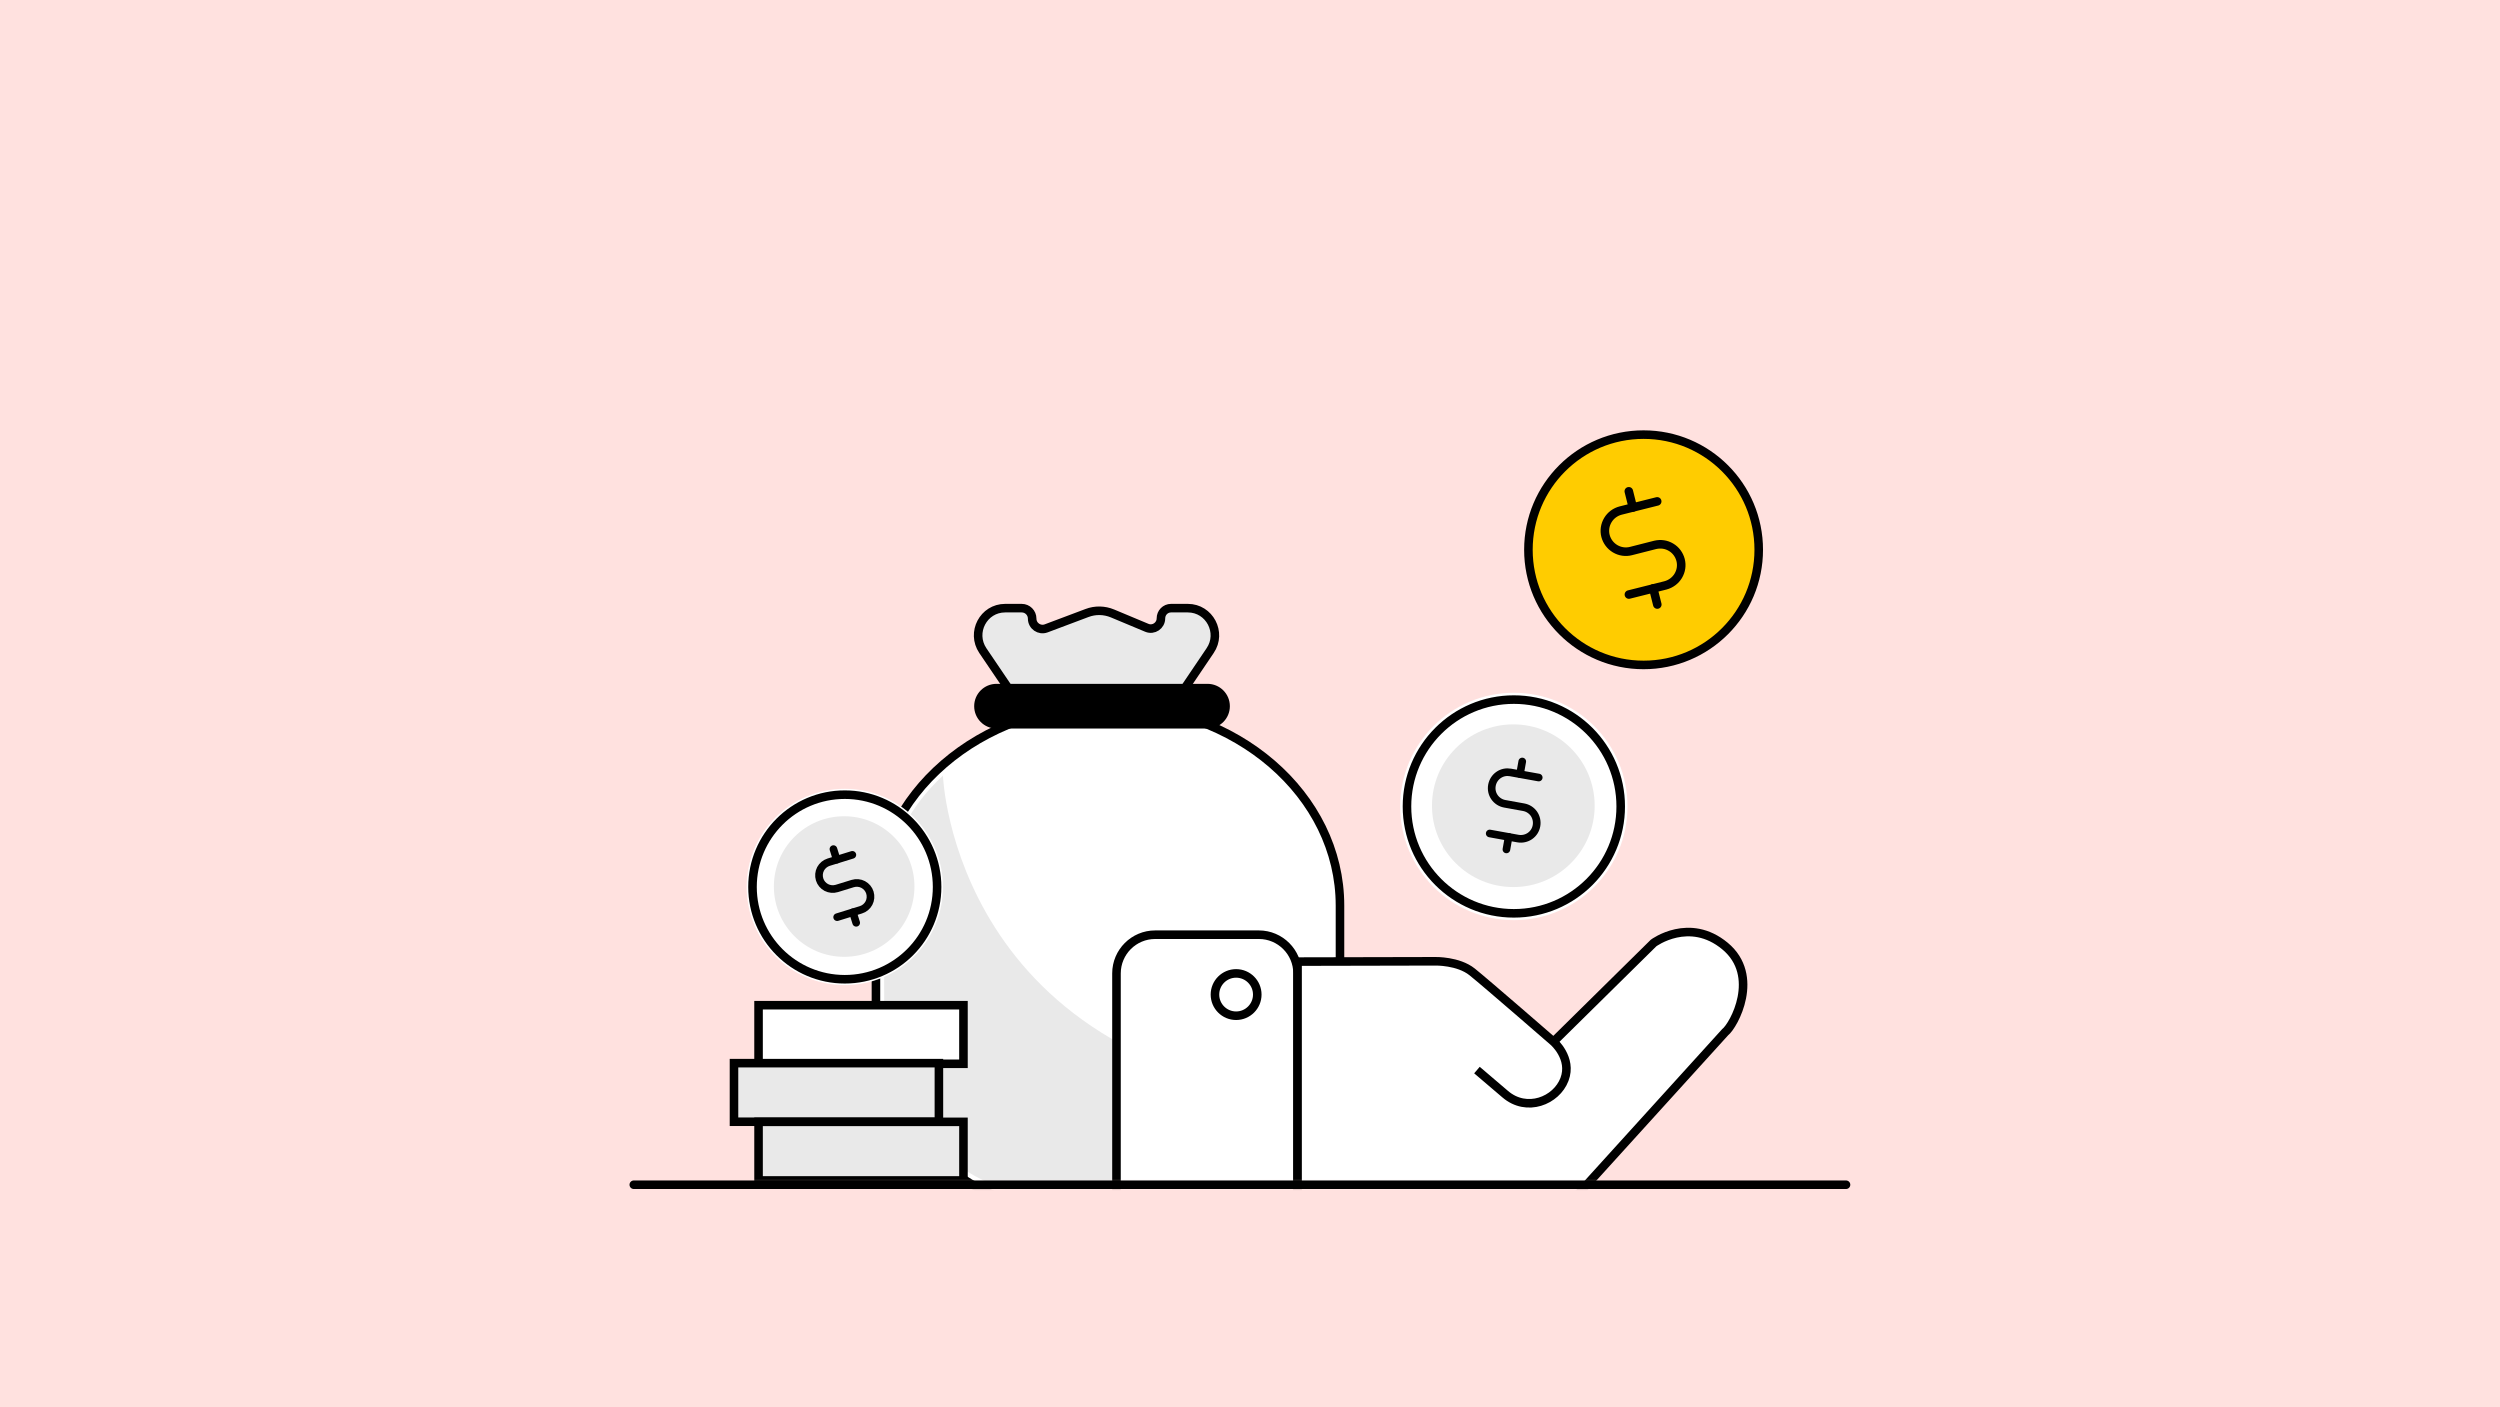 <svg width="421" height="237" viewBox="0 0 421 237" fill="none" xmlns="http://www.w3.org/2000/svg">
<rect width="421" height="237" fill="#FFE1DF"/>
<g clip-path="url(#clip0_295_2683)">
<mask id="mask0_295_2683" style="mask-type:alpha" maskUnits="userSpaceOnUse" x="87" y="54" width="245" height="146">
<rect x="87.7" y="54.19" width="243.93" height="145.32" fill="#C4C4C4"/>
</mask>
<g mask="url(#mask0_295_2683)">
<path d="M172.007 119.156C173.135 120.839 175.033 121.842 177.039 121.842H192.277C194.301 121.842 196.181 120.839 197.309 119.156L203.791 109.558C205.851 106.531 203.684 102.413 200.031 102.413H197.202C196.253 102.413 195.501 103.183 195.501 104.132C195.501 105.349 194.265 106.191 193.137 105.726L187.353 103.308C185.974 102.735 184.434 102.699 183.038 103.236L176.179 105.815C175.033 106.245 173.816 105.403 173.816 104.168C173.816 103.201 173.028 102.413 172.061 102.413H169.267C165.614 102.413 163.466 106.513 165.507 109.558L172.007 119.156Z" fill="#E9E9E9" stroke="black" stroke-width="1.441"/>
<path d="M147.509 152.498V173.448C147.509 190.674 163.679 204.642 183.627 204.642H189.536C209.484 204.642 225.653 190.674 225.653 173.448V152.498C225.653 133.875 208.159 118.761 186.581 118.761C165.004 118.761 147.509 133.875 147.509 152.498Z" fill="white" stroke="black" stroke-width="1.441"/>
<path d="M167.817 115.879H203.343C205.027 115.879 206.388 117.24 206.388 118.923C206.388 120.606 205.027 121.967 203.343 121.967H167.817C166.133 121.967 164.772 120.606 164.772 118.923C164.772 117.24 166.133 115.879 167.817 115.879Z" fill="black" stroke="black" stroke-width="1.441"/>
<path d="M254.932 154.951C265.504 154.951 274.074 146.381 274.074 135.809C274.074 125.237 265.504 116.666 254.932 116.666C244.36 116.666 235.79 125.237 235.79 135.809C235.79 146.381 244.36 154.951 254.932 154.951Z" fill="white"/>
<path d="M254.932 153.805C264.871 153.805 272.928 145.748 272.928 135.809C272.928 125.87 264.871 117.812 254.932 117.812C244.993 117.812 236.936 125.87 236.936 135.809C236.936 145.748 244.993 153.805 254.932 153.805Z" fill="white" stroke="black" stroke-width="1.441"/>
<path d="M254.843 149.382C262.409 149.382 268.542 143.249 268.542 135.683C268.542 128.118 262.409 121.985 254.843 121.985C247.278 121.985 241.145 128.118 241.145 135.683C241.145 143.249 247.278 149.382 254.843 149.382Z" fill="#E9E9E9"/>
<path d="M256.347 128.234L255.971 130.347" stroke="black" stroke-width="1.287" stroke-linecap="round" stroke-linejoin="round"/>
<path d="M254.056 140.93L253.68 143.043" stroke="black" stroke-width="1.287" stroke-linecap="round" stroke-linejoin="round"/>
<path d="M250.867 140.357L255.63 141.217C256.329 141.342 257.063 141.181 257.636 140.787C258.227 140.375 258.621 139.766 258.746 139.05C258.871 138.352 258.71 137.617 258.316 137.044C257.905 136.454 257.278 136.06 256.579 135.934L253.41 135.361C252.712 135.236 252.085 134.842 251.673 134.251C251.261 133.66 251.118 132.944 251.243 132.245C251.369 131.547 251.763 130.92 252.353 130.509C252.944 130.097 253.661 129.953 254.359 130.079L259.122 130.938" stroke="black" stroke-width="1.287" stroke-linecap="round" stroke-linejoin="round"/>
<path d="M276.778 111.975C287.488 111.975 296.171 103.292 296.171 92.582C296.171 81.871 287.488 73.189 276.778 73.189C266.067 73.189 257.385 81.871 257.385 92.582C257.385 103.292 266.067 111.975 276.778 111.975Z" fill="#FFCC00" stroke="black" stroke-width="1.441"/>
<path d="M274.29 82.733L274.97 85.455" stroke="black" stroke-width="1.441" stroke-linecap="round" stroke-linejoin="round"/>
<path d="M278.408 99.082L279.089 101.804" stroke="black" stroke-width="1.441" stroke-linecap="round" stroke-linejoin="round"/>
<path d="M274.307 100.121L280.449 98.581C281.345 98.348 282.133 97.775 282.616 96.969C283.1 96.163 283.243 95.214 283.01 94.301C282.777 93.406 282.204 92.618 281.398 92.152C280.593 91.669 279.644 91.543 278.73 91.758L274.648 92.797C273.752 93.03 272.785 92.886 271.98 92.403C271.174 91.919 270.601 91.149 270.368 90.254C270.135 89.359 270.278 88.392 270.762 87.586C271.245 86.78 272.015 86.207 272.929 85.974L279.071 84.434" stroke="black" stroke-width="1.441" stroke-linecap="round" stroke-linejoin="round"/>
<path d="M158.79 130.616C158.79 130.616 160.563 180.808 223.97 185.249C223.97 185.249 211.274 206.522 180.923 203.174C180.923 203.174 150.41 200.935 148.906 174.272L148.87 153.715C148.852 153.715 147.509 141.037 158.79 130.616Z" fill="#E9E9E9"/>
<path d="M211.992 207.382H194.533C190.933 207.382 188.015 204.463 188.015 200.864V163.922C188.015 160.323 190.933 157.404 194.533 157.404H211.992C215.591 157.404 218.51 160.323 218.51 163.922V200.881C218.51 204.463 215.591 207.382 211.992 207.382Z" fill="white" stroke="black" stroke-width="1.443" stroke-miterlimit="10"/>
<path d="M261.611 175.418L278.461 158.801C278.461 158.801 284.478 154.324 290.495 159.32C296.511 164.316 292.017 172.66 290.495 173.842L263.796 203.281C263.796 203.281 261.683 205.304 256.4 205.143L218.51 203.352V161.934L241.717 161.881C241.717 161.881 245.567 161.791 247.913 163.671C250.258 165.551 261.611 175.418 261.611 175.418C261.611 175.418 264.816 178.194 263.455 181.775C262.095 185.356 257.099 187.38 253.464 184.246L248.718 180.199" fill="white"/>
<path d="M261.611 175.418L278.461 158.801C278.461 158.801 284.478 154.324 290.495 159.32C296.511 164.316 292.017 172.66 290.495 173.842L263.796 203.281C263.796 203.281 261.683 205.304 256.4 205.143L218.51 203.352V161.934L241.717 161.881C241.717 161.881 245.567 161.791 247.913 163.671C250.258 165.551 261.611 175.418 261.611 175.418ZM261.611 175.418C261.611 175.418 264.816 178.194 263.455 181.775C262.095 185.356 257.099 187.38 253.464 184.246L248.718 180.199" stroke="black" stroke-width="1.443" stroke-miterlimit="10"/>
<path d="M162.246 169.276H127.74V179.143H162.246V169.276Z" fill="white" stroke="black" stroke-width="1.441"/>
<path d="M158.111 179.035H123.604V188.902H158.111V179.035Z" fill="#E9E9E9" stroke="black" stroke-width="1.441"/>
<path d="M162.246 188.919H127.74V198.786H162.246V188.919Z" fill="#E9E9E9" stroke="black" stroke-width="1.441"/>
<path d="M208.161 171.049C210.129 171.049 211.725 169.453 211.725 167.485C211.725 165.517 210.129 163.922 208.161 163.922C206.193 163.922 204.598 165.517 204.598 167.485C204.598 169.453 206.193 171.049 208.161 171.049Z" stroke="black" stroke-width="1.441" stroke-linecap="round"/>
<path d="M142.264 165.892C151.392 165.892 158.792 158.492 158.792 149.364C158.792 140.236 151.392 132.836 142.264 132.836C133.136 132.836 125.736 140.236 125.736 149.364C125.736 158.492 133.136 165.892 142.264 165.892Z" fill="white"/>
<path d="M142.265 164.907C150.849 164.907 157.808 157.948 157.808 149.364C157.808 140.78 150.849 133.821 142.265 133.821C133.681 133.821 126.722 140.78 126.722 149.364C126.722 157.948 133.681 164.907 142.265 164.907Z" fill="white" stroke="black" stroke-width="1.441"/>
<path d="M142.157 161.129C148.694 161.129 153.993 155.83 153.993 149.293C153.993 142.756 148.694 137.456 142.157 137.456C135.62 137.456 130.32 142.756 130.32 149.293C130.32 155.83 135.62 161.129 142.157 161.129Z" fill="#E9E9E9"/>
<path d="M140.349 142.989L140.904 144.762" stroke="black" stroke-width="1.287" stroke-linecap="round" stroke-linejoin="round"/>
<path d="M143.626 153.626L144.181 155.399" stroke="black" stroke-width="1.287" stroke-linecap="round" stroke-linejoin="round"/>
<path d="M140.976 154.45L144.969 153.214C145.56 153.035 146.043 152.623 146.33 152.086C146.616 151.549 146.67 150.904 146.491 150.313C146.312 149.722 145.9 149.239 145.363 148.952C144.826 148.666 144.181 148.612 143.59 148.791L140.922 149.615C140.331 149.794 139.705 149.74 139.149 149.454C138.612 149.167 138.2 148.684 138.021 148.093C137.842 147.502 137.896 146.875 138.182 146.32C138.469 145.783 138.97 145.371 139.543 145.192L143.537 143.956" stroke="black" stroke-width="1.287" stroke-linecap="round" stroke-linejoin="round"/>
</g>
<path d="M106.73 199.51H310.87" stroke="black" stroke-width="1.441" stroke-linecap="round"/>
</g>
<defs>
<clipPath id="clip0_295_2683">
<rect width="207.6" height="173" fill="white" transform="translate(105 32)"/>
</clipPath>
</defs>
</svg>
